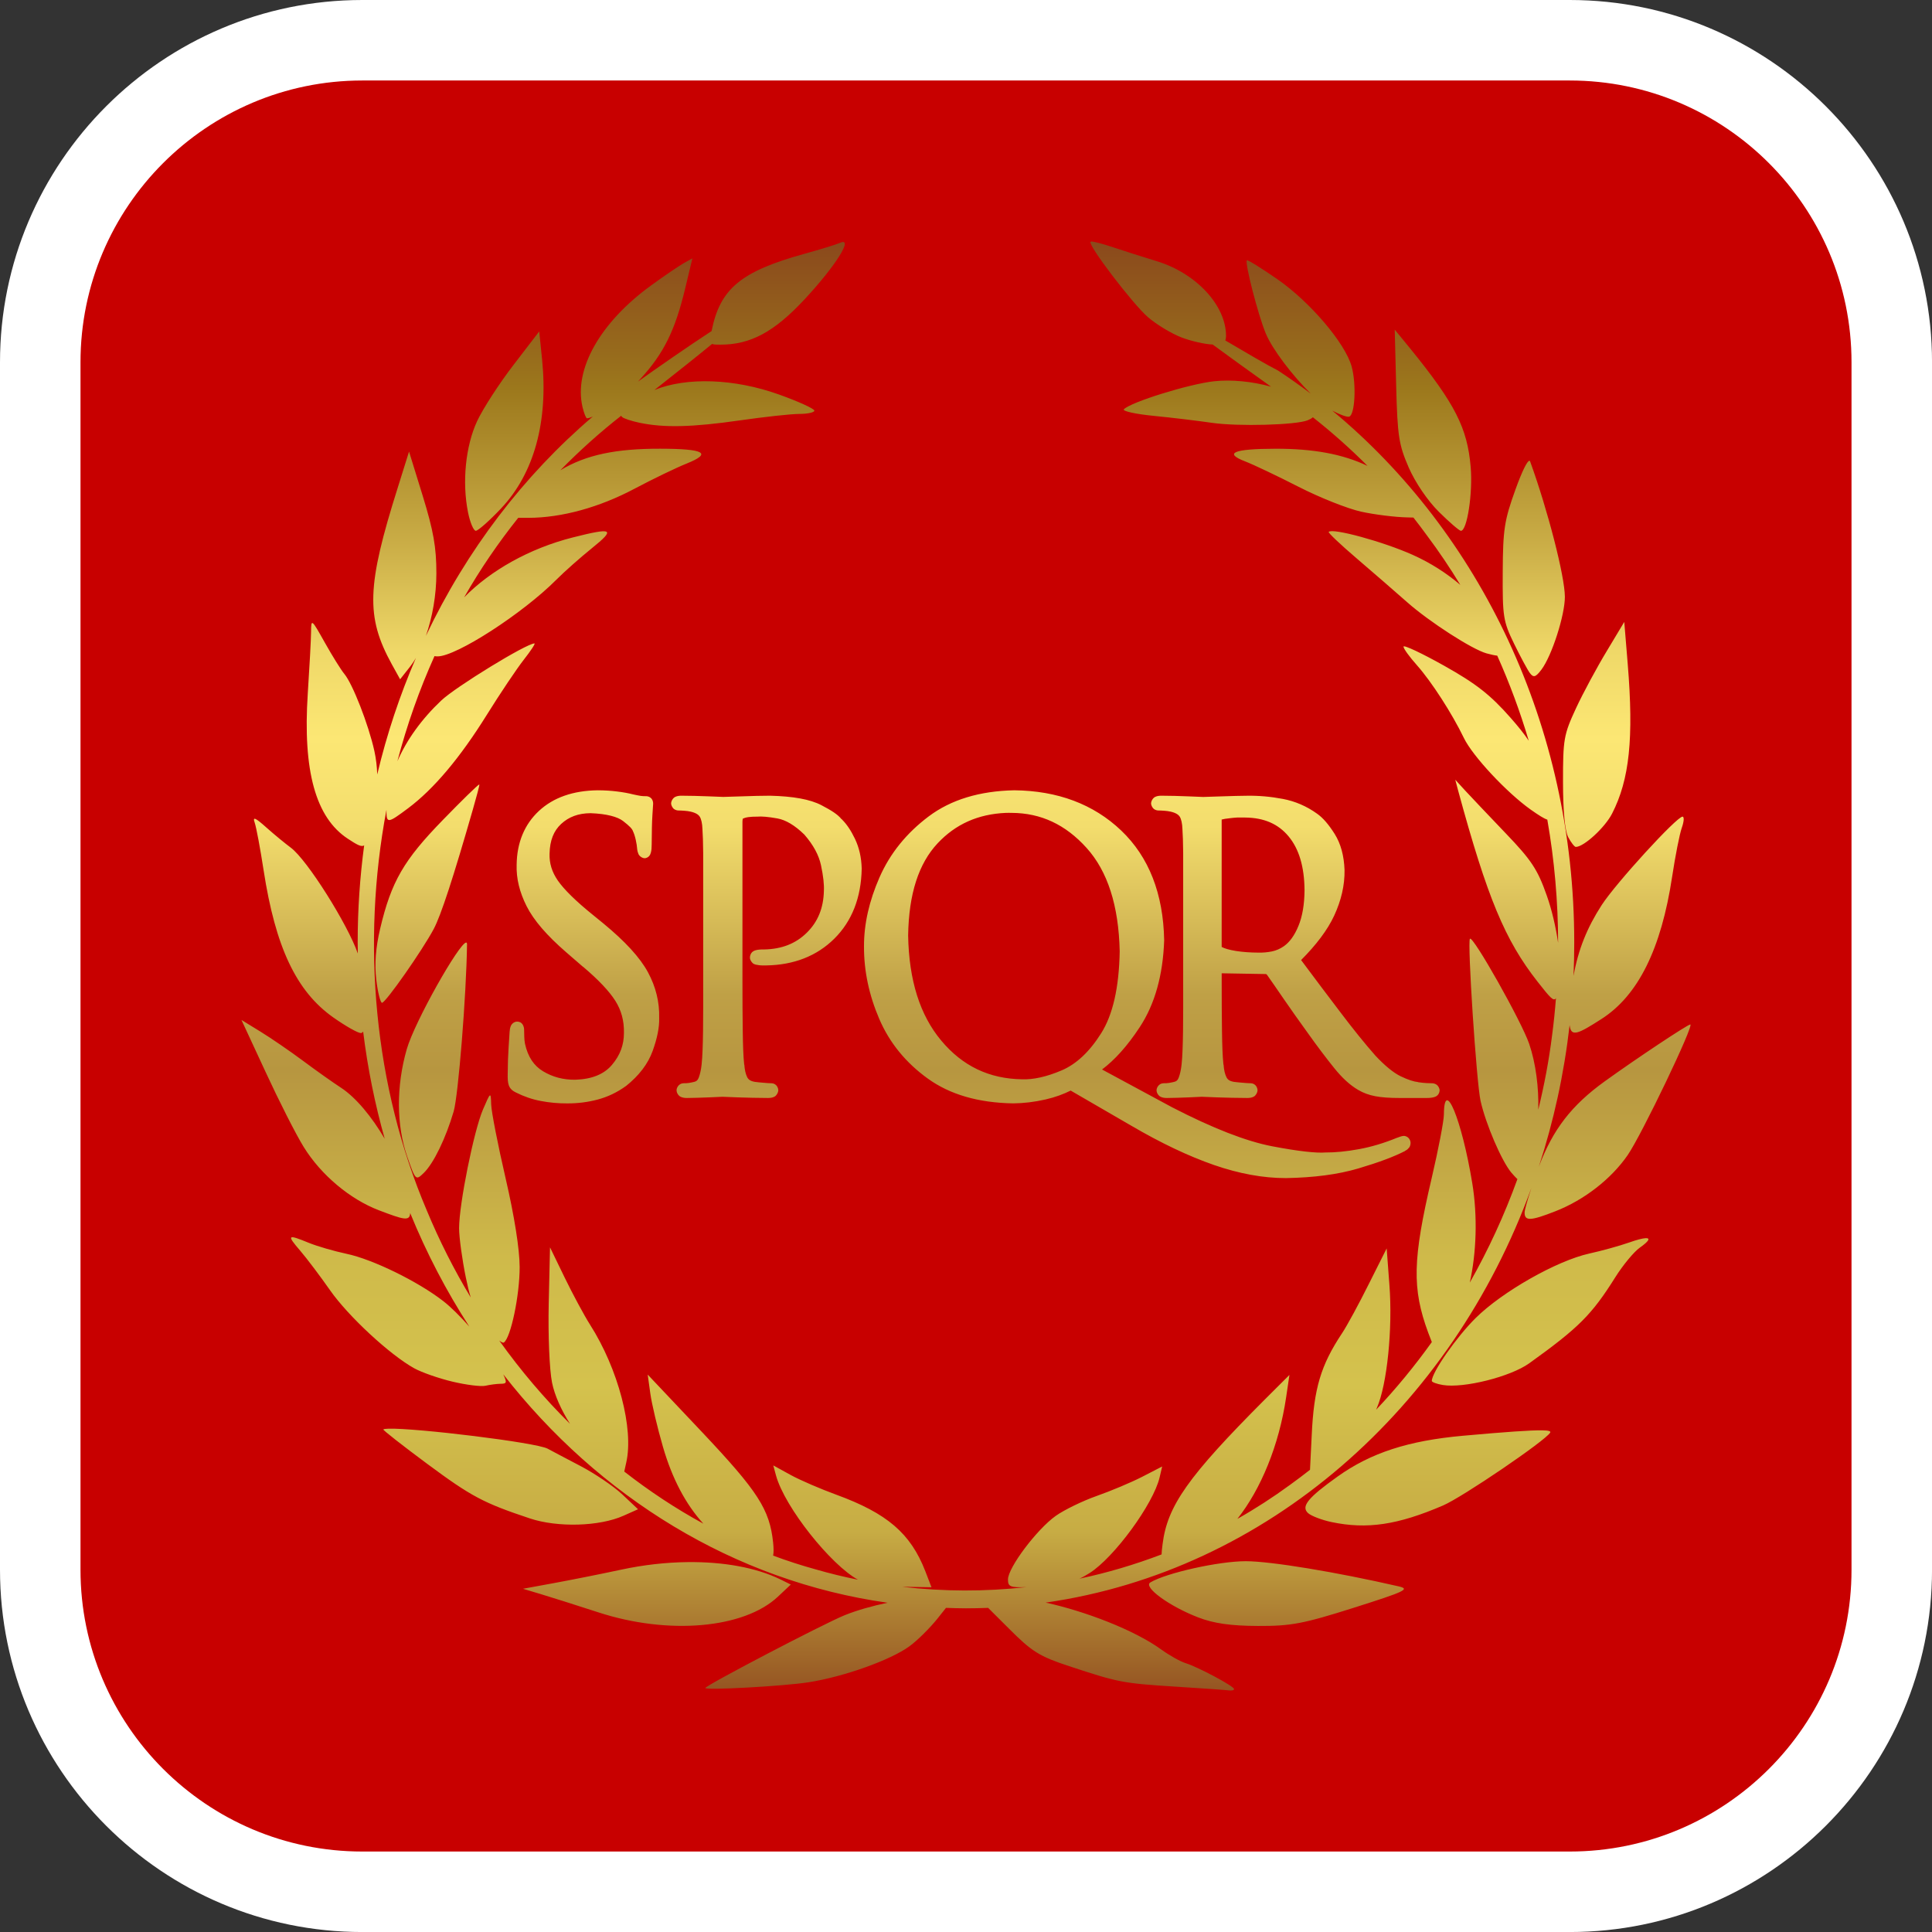 <?xml version="1.0" encoding="utf-8"?>
<!-- Generator: Adobe Illustrator 16.0.0, SVG Export Plug-In . SVG Version: 6.00 Build 0)  -->
<!DOCTYPE svg PUBLIC "-//W3C//DTD SVG 1.1//EN" "http://www.w3.org/Graphics/SVG/1.1/DTD/svg11.dtd">
<svg version="1.1" id="Calque_1" xmlns="http://www.w3.org/2000/svg" xmlns:xlink="http://www.w3.org/1999/xlink" x="0px" y="0px"
	 width="136.061px" height="136.061px" viewBox="0 0 136.061 136.061" enable-background="new 0 0 136.061 136.061"
	 xml:space="preserve">
<rect x="0" y="0" width="136.061" height="136.061" fill="#333333" stroke="none"/>
<g>
	<path fill="#FFFFFF" d="M0,25.512v85.039c0,14.067,11.442,25.512,25.512,25.512h85.039c14.066,0,25.512-11.442,25.512-25.512
		V25.512C136.063,11.445,124.617,0,110.551,0H25.512C11.445,0,0,11.445,0,25.512z"/>
	<path fill="#C80000" d="M110.551,5.669H25.512c-10.941,0-19.843,8.899-19.843,19.843v85.039c0,10.941,8.899,19.843,19.843,19.843
		h85.039c10.941,0,19.842-8.899,19.842-19.843V25.512C130.393,14.571,121.492,5.669,110.551,5.669z"/>
</g>
<linearGradient id="path18706_1_" gradientUnits="userSpaceOnUse" x1="516.612" y1="-366.138" x2="516.612" y2="-200.818" gradientTransform="matrix(0.621 0 0 -0.621 -252.551 -107.604)">
	<stop  offset="0" style="stop-color:#924F20"/>
	<stop  offset="0.116" style="stop-color:#C7AC44"/>
	<stop  offset="0.216" style="stop-color:#D4C24D"/>
	<stop  offset="0.304" style="stop-color:#CFBA4A"/>
	<stop  offset="0.432" style="stop-color:#B79640"/>
	<stop  offset="0.484" style="stop-color:#BFA046"/>
	<stop  offset="0.6" style="stop-color:#F3DD6D"/>
	<stop  offset="0.66" style="stop-color:#FCE774"/>
	<stop  offset="0.72" style="stop-color:#EFD868"/>
	<stop  offset="0.792" style="stop-color:#CBAE47"/>
	<stop  offset="0.9" style="stop-color:#9C781C"/>
	<stop  offset="0.924" style="stop-color:#976B1C"/>
	<stop  offset="1" style="stop-color:#8B491C"/>
</linearGradient>
<path id="path18706" fill="url(#path18706_1_)" d="M76.851,17.008c-0.024,0-0.044,0.014-0.051,0.021
	c-0.203,0.217,2.998,4.412,4.052,5.313c0.618,0.529,1.688,1.172,2.381,1.432c0.684,0.257,1.653,0.475,2.167,0.488
	c1.035,0.761,2.418,1.76,4.112,2.97c-1.278-0.36-2.762-0.519-4.011-0.382c-1.763,0.193-5.871,1.469-6.352,1.973
	c-0.124,0.131,0.83,0.34,2.127,0.467c1.298,0.126,3.135,0.351,4.072,0.487c1.836,0.268,5.934,0.155,6.746-0.18
	c0.164-0.068,0.287-0.136,0.364-0.212c1.343,1.059,2.632,2.203,3.85,3.426c-1.753-0.839-3.834-1.214-6.473-1.209
	c-2.957,0.005-3.679,0.302-2.147,0.891c0.585,0.225,2.283,1.033,3.769,1.792c1.484,0.76,3.468,1.545,4.405,1.75
	c0.938,0.206,2.401,0.387,3.252,0.403l0.426,0.011c0.329,0.417,0.647,0.842,0.962,1.273c0.833,1.112,1.615,2.271,2.34,3.468
	c-0.961-0.823-2.102-1.553-3.343-2.11c-2.078-0.934-5.657-1.91-5.926-1.623c-0.053,0.057,0.82,0.885,1.945,1.846
	c1.125,0.96,2.746,2.371,3.605,3.128c1.568,1.381,4.56,3.307,5.571,3.584c0.311,0.085,0.56,0.139,0.749,0.159
	c0.866,1.936,1.611,3.94,2.219,5.993c-0.332-0.498-0.741-1.004-1.276-1.613c-1.426-1.622-2.437-2.411-4.68-3.669
	c-1.573-0.883-2.866-1.489-2.866-1.347s0.425,0.723,0.942,1.304c1.033,1.164,2.474,3.397,3.313,5.133
	c0.612,1.27,3.015,3.843,4.699,5.038c0.566,0.401,0.94,0.634,1.175,0.71c0.501,2.855,0.757,5.768,0.76,8.676
	c-0.163-1.123-0.439-2.312-0.79-3.309c-0.655-1.867-1.086-2.512-2.907-4.412c-1.176-1.227-2.458-2.583-2.846-3.001l-0.699-0.764
	l0.202,0.764c2.054,7.55,3.297,10.536,5.602,13.469c0.879,1.118,1.116,1.394,1.286,1.156c-0.068,0.875-0.157,1.749-0.273,2.619
	c-0.22,1.766-0.554,3.513-0.972,5.229c0.04-1.564-0.168-3.245-0.639-4.635c-0.528-1.56-3.961-7.646-4.173-7.403
	c-0.191,0.218,0.459,10.132,0.749,11.422c0.37,1.643,1.481,4.231,2.168,5.049c0.165,0.196,0.328,0.363,0.426,0.456
	c-0.916,2.531-2.042,4.973-3.353,7.286c0.46-2.074,0.562-4.648,0.172-7.011c-0.739-4.479-1.983-7.491-1.996-4.825
	c-0.002,0.451-0.389,2.463-0.86,4.476c-1.341,5.726-1.395,7.772-0.243,10.893l0.253,0.657c-1.206,1.684-2.514,3.277-3.92,4.762
	c0.021-0.04,0.034-0.089,0.051-0.127c0.717-1.637,1.121-5.583,0.881-8.665l-0.192-2.566L96.4,90.422
	c-0.686,1.377-1.53,2.937-1.884,3.468c-1.504,2.263-1.986,3.892-2.138,7.181l-0.121,2.439c-0.463,0.362-0.931,0.719-1.408,1.061
	c-1.197,0.875-2.432,1.674-3.707,2.396c1.656-2.092,2.936-5.184,3.435-8.569l0.232-1.569l-1.742,1.738
	c-5.406,5.421-6.856,7.485-7.191,10.172c-0.041,0.324-0.07,0.557-0.071,0.731c-1.891,0.719-3.817,1.293-5.784,1.708
	c0.239-0.108,0.462-0.237,0.709-0.393c1.726-1.085,4.496-4.865,4.934-6.734l0.182-0.774l-1.397,0.721
	c-0.771,0.398-2.22,1.005-3.221,1.357c-1.002,0.354-2.292,0.985-2.877,1.4c-1.324,0.94-3.363,3.645-3.363,4.476
	c0,0.479,0.11,0.591,1.308,0.541c-2.91,0.324-5.843,0.318-8.752-0.021c0.046,0.001,0.097-0.001,0.142,0l1.914,0.032l-0.436-1.135
	c-1.036-2.66-2.686-4.076-6.28-5.388c-1.08-0.395-2.515-1.01-3.19-1.379l-1.235-0.679l0.192,0.711c0.629,2.262,3.87,6.3,5.773,7.339
	c-0.995-0.201-1.979-0.439-2.958-0.722c-1.017-0.28-2.028-0.606-3.018-0.976c0.042-0.213,0.042-0.513,0-0.912
	c-0.246-2.34-1.054-3.596-5.004-7.784l-3.829-4.052l0.182,1.314c0.097,0.724,0.499,2.421,0.892,3.776
	c0.645,2.226,1.596,4.038,2.846,5.409c-1.942-1.06-3.803-2.289-5.571-3.67L44.103,103c0.545-2.379-0.564-6.598-2.552-9.715
	c-0.409-0.642-1.211-2.135-1.783-3.309l-1.033-2.132l-0.091,3.966c-0.05,2.221,0.052,4.662,0.233,5.559
	c0.18,0.892,0.642,1.92,1.266,2.905c-1.813-1.793-3.478-3.758-4.984-5.865c0.156,0.116,0.27,0.174,0.324,0.138
	c0.489-0.324,1.118-3.332,1.114-5.313c-0.002-1.255-0.373-3.595-0.993-6.269c-0.544-2.348-0.999-4.683-1.013-5.187
	c-0.025-0.902-0.038-0.897-0.578,0.361c-0.641,1.495-1.681,6.661-1.681,8.357c0,0.647,0.217,2.216,0.476,3.479
	c0.112,0.547,0.221,0.997,0.344,1.399c-1.177-1.954-2.215-4.007-3.1-6.141c-3.713-8.732-4.609-18.78-2.836-28.201
	c0,0.979,0.071,0.976,1.519-0.106c1.817-1.358,3.668-3.563,5.551-6.586c0.939-1.509,2.11-3.252,2.604-3.882
	c0.493-0.628,0.833-1.145,0.75-1.145c-0.559,0-5.537,3.05-6.564,4.02c-1.381,1.304-2.437,2.774-3.089,4.274
	c0.668-2.546,1.545-5.027,2.613-7.402c0.06,0.018,0.129,0.021,0.223,0.021c1.325-0.008,5.977-3.011,8.356-5.398
	c0.556-0.558,1.685-1.56,2.512-2.227c1.679-1.353,1.479-1.468-1.347-0.753c-3.058,0.773-5.809,2.334-7.657,4.221
	c1.127-1.98,2.408-3.845,3.808-5.6h0.719c2.356-0.008,4.995-0.735,7.486-2.058c1.25-0.664,2.895-1.459,3.646-1.761
	c1.831-0.734,1.271-1.044-1.853-1.05c-3.089-0.006-5.206,0.419-7.03,1.517c1.352-1.378,2.78-2.664,4.285-3.839
	c0.012,0.029,0.038,0.06,0.061,0.085c0.099,0.105,0.658,0.291,1.246,0.413c1.721,0.358,3.703,0.31,7.04-0.169
	c1.72-0.247,3.597-0.455,4.183-0.456c0.586-0.001,1.074-0.1,1.074-0.233c0-0.133-1.124-0.645-2.492-1.135
	c-3.135-1.123-6.499-1.241-8.772-0.318c1.717-1.354,3.062-2.422,4.062-3.246c0.111,0.056,0.3,0.053,0.587,0.053
	c2.114,0,3.778-0.889,5.905-3.171c2.214-2.375,3.51-4.437,2.512-3.998c-0.289,0.127-1.417,0.471-2.512,0.774
	c-4.465,1.235-5.93,2.456-6.523,5.409c-0.003,0.014-0.007,0.018-0.01,0.031c-1.718,1.124-3.846,2.605-5.176,3.553
	c0.056-0.058,0.11-0.123,0.162-0.18c1.647-1.795,2.448-3.411,3.161-6.385l0.506-2.111l-0.608,0.339
	c-0.335,0.189-1.365,0.89-2.289,1.56c-3.599,2.609-5.464,5.91-4.842,8.569c0.103,0.437,0.247,0.795,0.314,0.795
	c0.098,0,0.24-0.045,0.416-0.127c-4.866,4.148-8.895,9.417-11.76,15.453c0.46-1.315,0.737-2.879,0.739-4.401
	c0.002-1.841-0.205-2.999-0.962-5.462l-0.963-3.118l-0.8,2.556c-2.176,6.896-2.256,9.073-0.416,12.419l0.587,1.061l0.628-0.795
	c0.17-0.212,0.335-0.449,0.486-0.711c-1.13,2.613-2.048,5.358-2.725,8.209c-0.02-0.571-0.084-1.117-0.202-1.655
	c-0.41-1.856-1.533-4.735-2.118-5.43c-0.216-0.257-0.834-1.244-1.367-2.195c-0.943-1.681-0.966-1.704-0.973-0.763
	c-0.003,0.531-0.111,2.491-0.232,4.348c-0.357,5.454,0.558,8.741,2.826,10.225c0.636,0.417,0.941,0.594,1.145,0.467
	c-0.297,2.226-0.456,4.504-0.456,6.819c0,0.266,0.006,0.531,0.01,0.795c-0.701-2.035-3.565-6.599-4.721-7.456
	c-0.382-0.284-1.158-0.918-1.721-1.421c-0.787-0.702-0.977-0.784-0.821-0.34c0.112,0.318,0.393,1.826,0.628,3.352
	c0.836,5.427,2.304,8.526,4.902,10.362c0.856,0.604,1.732,1.103,1.945,1.103c0.063,0,0.115-0.035,0.163-0.105
	c0.317,2.588,0.832,5.114,1.519,7.551c-0.905-1.542-2.024-2.907-3.079-3.595c-0.548-0.357-1.75-1.207-2.664-1.888
	c-0.914-0.682-2.262-1.604-2.999-2.058l-1.347-0.827l1.702,3.669c0.932,2.018,2.135,4.396,2.685,5.281
	c1.217,1.967,3.26,3.679,5.297,4.455c1.72,0.655,2.173,0.797,2.198,0.191c1.149,2.823,2.55,5.5,4.164,7.997
	c-0.638-0.718-1.295-1.375-1.834-1.793c-1.788-1.39-4.972-2.943-6.806-3.33c-0.878-0.186-2.075-0.533-2.664-0.774
	c-1.508-0.618-1.57-0.566-0.608,0.551c0.469,0.546,1.416,1.802,2.107,2.79c1.284,1.835,4.21,4.543,5.925,5.494
	c0.525,0.291,1.746,0.717,2.705,0.943c0.958,0.228,1.997,0.358,2.31,0.287c0.313-0.072,0.796-0.136,1.074-0.139
	c0.418-0.003,0.461-0.067,0.182-0.668c6.732,8.638,16.267,14.566,27.065,16.089c-1.071,0.223-2.167,0.53-3.028,0.881
	c-1.49,0.605-9.805,4.949-9.805,5.123c0,0.177,5.514-0.127,7.273-0.403c2.498-0.394,5.767-1.563,7.101-2.535
	c0.552-0.402,1.439-1.279,1.975-1.951l0.598-0.754c0.467,0.017,0.938,0.032,1.408,0.032c0.521,0,1.042-0.012,1.56-0.032l1.479,1.475
	c1.607,1.613,2.141,1.943,4.224,2.63c3.48,1.148,3.762,1.207,7.495,1.443c1.876,0.118,3.572,0.238,3.768,0.265
	c0.196,0.026,0.355-0.015,0.355-0.095c0-0.198-2.523-1.546-3.414-1.825c-0.391-0.122-1.163-0.561-1.722-0.965
	c-1.894-1.372-5.354-2.692-8.134-3.299c15.606-2.239,28.574-13.688,34.206-29.197c-0.279,0.856-0.477,1.552-0.477,1.729
	c0,0.608,0.413,0.597,2.178-0.096c2.027-0.794,3.932-2.28,5.085-3.956c0.986-1.432,4.706-9.197,4.406-9.195
	c-0.188,0.001-3.8,2.401-6.017,3.999c-2.34,1.686-3.657,3.386-4.649,6.014c1.04-3.179,1.775-6.518,2.168-9.97
	c0.094,0.88,0.61,0.618,2.238-0.425c2.585-1.654,4.212-4.93,4.983-10.033c0.22-1.451,0.524-3.001,0.679-3.436
	s0.179-0.785,0.051-0.785c-0.412,0-4.692,4.681-5.692,6.226c-1.029,1.59-1.656,3.143-1.985,4.995
	c0.036-0.788,0.051-1.578,0.051-2.375c0-15.288-6.69-28.873-17.037-37.439c0.521,0.28,1.04,0.468,1.185,0.424
	c0.413-0.124,0.519-2.299,0.173-3.542c-0.455-1.635-2.924-4.538-5.217-6.131c-1.134-0.787-2.105-1.389-2.158-1.336
	c-0.16,0.165,0.784,3.829,1.328,5.144c0.468,1.132,1.901,2.993,3.17,4.243c-0.747-0.564-1.519-1.11-2.299-1.623
	c-0.77-0.389-2.253-1.258-3.718-2.122c0.031-0.083,0.051-0.187,0.051-0.318c0-2.151-2.104-4.419-4.872-5.261
	c-0.994-0.302-2.432-0.766-3.19-1.018C77.615,17.158,77.023,17.006,76.851,17.008z M98.223,23.213l0.102,3.956
	c0.091,3.547,0.188,4.153,0.881,5.749c0.457,1.051,1.33,2.34,2.127,3.128c0.744,0.737,1.438,1.335,1.551,1.336
	c0.438,0.007,0.846-2.667,0.688-4.497c-0.236-2.75-1.091-4.439-4.254-8.336L98.223,23.213z M37.975,23.34l-1.823,2.376
	c-1.003,1.305-2.151,3.081-2.552,3.945c-0.813,1.748-1.068,4.301-0.638,6.427c0.144,0.712,0.39,1.293,0.547,1.293
	c0.158,0,0.965-0.71,1.793-1.59c2.311-2.459,3.313-6.093,2.876-10.458L37.975,23.34z M107.714,32.45
	c-0.153-0.015-0.528,0.747-0.992,2.036c-0.785,2.177-0.876,2.808-0.892,5.801c-0.017,3.119,0.032,3.468,0.79,5.027
	c0.448,0.922,0.954,1.862,1.124,2.089c0.254,0.337,0.406,0.291,0.811-0.244c0.735-0.975,1.656-3.845,1.651-5.133
	c-0.007-1.442-1.196-6.076-2.441-9.513C107.752,32.479,107.737,32.452,107.714,32.45z M114.389,43.799l-1.235,2.057
	c-0.684,1.13-1.662,2.941-2.168,4.03c-0.861,1.857-0.913,2.187-0.911,5.187c0.001,2.034,0.134,3.446,0.364,3.882
	c0.2,0.377,0.443,0.689,0.537,0.689c0.567,0,2.048-1.36,2.553-2.343c1.23-2.4,1.532-5.311,1.104-10.532L114.389,43.799z
	 M33.741,55.253c-0.132,0.057-1.222,1.126-2.542,2.482c-2.766,2.839-3.642,4.345-4.427,7.668c-0.313,1.326-0.402,2.477-0.273,3.585
	c0.104,0.896,0.291,1.633,0.405,1.633c0.256,0,2.861-3.721,3.646-5.207c0.511-0.968,1.372-3.605,2.755-8.421
	c0.25-0.87,0.456-1.644,0.456-1.729C33.762,55.258,33.75,55.249,33.741,55.253z M42.088,55.656
	c-1.725,0.023-3.115,0.507-4.133,1.453c-1.016,0.943-1.551,2.232-1.57,3.786c-0.034,0.973,0.208,1.941,0.699,2.917
	c0.502,0.998,1.428,2.072,2.796,3.256l1.175,1.018c0.003,0,0.006,0,0.01,0c1.092,0.923,1.846,1.729,2.269,2.396
	c0.419,0.662,0.622,1.399,0.607,2.249c0,0.003,0,0.007,0,0.01c0.001,0.84-0.265,1.568-0.84,2.249
	c-0.551,0.652-1.391,1.01-2.583,1.05c-0.852,0.01-1.593-0.189-2.27-0.594c-0.646-0.387-1.069-1.009-1.276-1.941
	c-0.033-0.172-0.043-0.319-0.05-0.487c-0.008-0.173-0.012-0.33-0.01-0.445c0.003-0.151-0.021-0.264-0.081-0.382
	c-0.04-0.078-0.12-0.165-0.203-0.202c-0.082-0.036-0.15-0.043-0.213-0.042c-0.175-0.002-0.361,0.129-0.436,0.297
	c-0.063,0.145-0.078,0.272-0.091,0.435c0,0.004,0,0.007,0,0.011c-0.017,0.233-0.038,0.599-0.071,1.104
	c-0.034,0.513-0.057,1.116-0.061,1.813c-0.007,0.37,0.002,0.617,0.081,0.838c0.084,0.236,0.281,0.395,0.506,0.498
	c0.561,0.281,1.127,0.477,1.743,0.594c0.609,0.117,1.232,0.174,1.864,0.17c0.734,0.004,1.457-0.088,2.157-0.275
	c0.708-0.19,1.359-0.506,1.955-0.934c0.006-0.003,0.013-0.007,0.02-0.011c0.913-0.731,1.55-1.553,1.884-2.481
	c0.314-0.877,0.474-1.636,0.456-2.291c-0.001-0.003,0-0.008,0-0.011s-0.001-0.007,0-0.011c0.031-1.115-0.236-2.199-0.791-3.224
	c-0.567-1.048-1.619-2.182-3.14-3.437l-0.729-0.594c-1.215-0.979-2.048-1.806-2.472-2.418c-0.424-0.613-0.609-1.227-0.587-1.898
	c0.02-0.936,0.292-1.614,0.821-2.1c0.54-0.497,1.205-0.746,2.065-0.753c1.145,0.041,1.913,0.259,2.29,0.552
	c0.228,0.176,0.402,0.324,0.517,0.445s0.162,0.223,0.162,0.223c0.005,0.019,0.012,0.036,0.02,0.053
	c0.068,0.14,0.133,0.333,0.193,0.594c0.061,0.264,0.087,0.479,0.101,0.647c0.013,0.141,0.046,0.255,0.091,0.361
	c0.069,0.163,0.278,0.294,0.436,0.297c0.107,0.001,0.228-0.059,0.304-0.138c0.075-0.079,0.107-0.159,0.131-0.244
	c0.049-0.172,0.061-0.353,0.061-0.583c0.004-0.921,0.021-1.613,0.051-2.069c0.031-0.47,0.047-0.737,0.051-0.795
	c0-0.003,0-0.007,0-0.01c0.004-0.126-0.036-0.303-0.172-0.414c-0.14-0.114-0.267-0.118-0.395-0.117
	c-0.068,0.001-0.186-0.002-0.314-0.021c-0.124-0.018-0.3-0.054-0.537-0.106c-0.336-0.086-0.698-0.151-1.104-0.201
	C43.066,55.69,42.602,55.657,42.088,55.656z M71.422,55.656c-2.437,0.051-4.452,0.66-6.027,1.845
	c-1.552,1.167-2.715,2.601-3.454,4.285c-0.731,1.665-1.1,3.291-1.094,4.868c-0.008,1.728,0.358,3.434,1.074,5.102
	c0.723,1.685,1.871,3.085,3.414,4.199c1.563,1.129,3.565,1.708,6.007,1.75c0.003,0,0.006,0,0.01,0
	c0.737-0.006,1.501-0.098,2.279-0.275c0.704-0.161,1.271-0.379,1.772-0.626l4.264,2.472c2.11,1.234,4.053,2.153,5.824,2.768
	c1.775,0.615,3.465,0.924,5.065,0.923c0.003,0,0.006,0,0.01,0c1.958-0.034,3.652-0.253,5.095-0.679
	c1.419-0.42,2.511-0.827,3.292-1.23c0-0.004,0-0.007,0-0.011c0.095-0.05,0.181-0.093,0.273-0.223c0.004,0,0.007,0,0.011,0
	c0.081-0.113,0.103-0.249,0.101-0.35c0-0.119-0.068-0.242-0.121-0.308c-0.071-0.089-0.215-0.166-0.334-0.17
	c-0.007,0-0.014,0-0.021,0c-0.077,0.002-0.159,0.021-0.253,0.053c-0.071,0.024-0.129,0.048-0.203,0.074c-0.003,0-0.007,0-0.01,0
	c-0.9,0.371-1.8,0.644-2.694,0.807c-0.903,0.165-1.684,0.236-2.33,0.233c-0.011-0.001-0.02-0.001-0.03,0
	c-0.597,0.052-1.873-0.076-3.748-0.436c-1.838-0.352-4.192-1.271-7.05-2.746l-4.933-2.662c0.875-0.658,1.752-1.61,2.654-2.98
	c1.063-1.614,1.635-3.654,1.721-6.109c0.001-0.007,0.001-0.015,0-0.021c-0.061-3.262-1.074-5.861-3.028-7.721
	c-1.946-1.854-4.475-2.8-7.525-2.832C71.428,55.656,71.425,55.656,71.422,55.656z M47.993,56.038
	c-0.173-0.001-0.314,0.021-0.445,0.085c-0.154,0.075-0.285,0.289-0.284,0.466c0,0.003,0,0.007,0,0.011
	c0.005,0.121,0.104,0.31,0.213,0.382c0.085,0.057,0.194,0.096,0.303,0.096c0.115,0,0.266,0.008,0.436,0.021
	c0.163,0.013,0.292,0.031,0.385,0.054c0.004,0,0.007,0,0.01,0c0.374,0.081,0.574,0.213,0.668,0.36
	c0.105,0.165,0.178,0.466,0.192,0.891c0,0.004,0,0.007,0,0.011c0.024,0.35,0.045,0.902,0.051,1.655c0.005,0.752,0.001,2.157,0,4.21
	v4.805c0.002,1.32,0.003,2.493-0.01,3.51c-0.013,1.016-0.041,1.811-0.101,2.376c-0.042,0.381-0.114,0.69-0.203,0.923
	c-0.073,0.19-0.162,0.258-0.324,0.297c-0.109,0.025-0.229,0.054-0.365,0.074c-0.126,0.02-0.237,0.021-0.344,0.021
	c-0.003,0-0.007,0-0.01,0c-0.123,0.003-0.251,0.031-0.365,0.148c-0.055,0.056-0.156,0.195-0.152,0.35
	c-0.001,0.178,0.13,0.382,0.284,0.456c0.131,0.063,0.272,0.086,0.446,0.085c0.446-0.004,0.959-0.019,1.53-0.042
	c0.557-0.023,0.87-0.039,0.962-0.043c0.001,0,0.018,0,0.021,0c0.104,0.004,0.463,0.019,1.093,0.043
	c0.646,0.023,1.352,0.038,2.107,0.042c0.167-0.002,0.313-0.018,0.456-0.096c0.136-0.073,0.257-0.269,0.264-0.445
	c0-0.003,0-0.007,0-0.011c0-0.002-0.002-0.009,0-0.011c-0.007-0.143-0.091-0.275-0.142-0.328c-0.114-0.117-0.242-0.146-0.365-0.148
	c-0.003,0-0.007,0-0.01,0c-0.118-0.001-0.284-0.011-0.507-0.032c-0.226-0.021-0.43-0.035-0.618-0.063
	c-0.316-0.051-0.465-0.165-0.547-0.329c-0.108-0.216-0.177-0.51-0.203-0.88c-0.003-0.003-0.006-0.007-0.01-0.011
	c-0.061-0.565-0.088-1.36-0.101-2.376c-0.014-1.019-0.023-2.191-0.021-3.51V57.872c-0.001-0.103,0.013-0.172,0.031-0.223
	c0.085-0.037,0.221-0.082,0.395-0.105c0.187-0.026,0.385-0.032,0.598-0.032c0.01,0,0.02,0,0.03,0
	c0.262-0.028,0.749,0.007,1.408,0.127c0.585,0.106,1.215,0.474,1.895,1.135c0.638,0.732,1.023,1.45,1.175,2.164
	c0.163,0.763,0.226,1.365,0.203,1.792c0,0.003,0,0.007,0,0.011c-0.028,1.21-0.422,2.178-1.206,2.948
	c-0.783,0.771-1.765,1.151-2.998,1.177c-0.282-0.003-0.457,0.012-0.628,0.063c-0.104,0.032-0.215,0.096-0.284,0.202
	c-0.068,0.106-0.096,0.225-0.091,0.329c0,0.003,0,0.007,0,0.011c0.009,0.154,0.151,0.352,0.273,0.414
	c0.069,0.035,0.164,0.064,0.273,0.074c0.008,0,0.012,0,0.021,0c0.013,0,0.017,0.011,0.03,0.01c0.086,0.012,0.167,0.019,0.264,0.021
	c0.119,0.003,0.216,0,0.284,0c1.946-0.029,3.566-0.662,4.801-1.888c1.237-1.229,1.887-2.888,1.924-4.921c0-0.008,0-0.015,0-0.021
	c-0.02-0.772-0.181-1.473-0.476-2.089c-0.276-0.575-0.572-1.018-0.902-1.347c-0.01-0.011-0.019-0.032-0.03-0.042l-0.01,0.011
	c-0.261-0.33-0.704-0.615-1.418-0.987c-0.802-0.417-1.993-0.628-3.616-0.668c-0.003,0-0.007,0-0.01,0
	c-0.629,0.003-1.266,0.018-1.895,0.042c-0.624,0.024-1.081,0.039-1.387,0.043c-0.132-0.003-0.504-0.019-1.104-0.043
	C49.234,56.056,48.619,56.041,47.993,56.038z M81.794,56.038c-0.173-0.001-0.315,0.021-0.446,0.085
	c-0.153,0.075-0.284,0.289-0.283,0.466c0,0.003,0,0.007,0,0.011c0.005,0.121,0.104,0.31,0.212,0.382
	c0.087,0.057,0.194,0.096,0.305,0.096c0.114,0,0.265,0.008,0.436,0.021c0.162,0.013,0.292,0.031,0.385,0.054c0.003,0,0.007,0,0.01,0
	c0.375,0.081,0.575,0.213,0.669,0.36c0.105,0.165,0.178,0.466,0.192,0.891c0,0.004,0,0.007,0,0.011
	c0.024,0.35,0.045,0.902,0.051,1.655c0.005,0.752,0.001,2.157,0,4.21v4.805c0.003,1.32,0.003,2.493-0.01,3.51
	c-0.014,1.016-0.041,1.811-0.102,2.376c-0.043,0.381-0.113,0.69-0.203,0.923c-0.072,0.19-0.161,0.258-0.323,0.297
	c-0.109,0.025-0.229,0.054-0.365,0.074c-0.126,0.02-0.237,0.021-0.344,0.021c-0.004,0-0.008,0-0.011,0
	c-0.123,0.003-0.251,0.031-0.364,0.148c-0.055,0.056-0.156,0.195-0.152,0.35c-0.001,0.178,0.13,0.382,0.283,0.456
	c0.132,0.063,0.272,0.086,0.446,0.085c0.447-0.004,0.954-0.019,1.519-0.042c0.546-0.023,0.841-0.038,0.922-0.043
	c0.003,0,0.027,0,0.031,0c0.107,0.004,0.459,0.02,1.084,0.043c0.645,0.023,1.351,0.038,2.106,0.042
	c0.167-0.002,0.313-0.018,0.456-0.096c0.136-0.073,0.258-0.269,0.263-0.445c0-0.003,0-0.007,0-0.011c0-0.002-0.002-0.009,0-0.011
	c-0.007-0.143-0.09-0.275-0.142-0.328c-0.113-0.117-0.242-0.146-0.364-0.148c-0.004,0-0.007,0-0.011,0
	c-0.116-0.001-0.283-0.011-0.507-0.032c-0.226-0.021-0.44-0.036-0.627-0.063c-0.315-0.05-0.452-0.159-0.537-0.329
	c-0.109-0.216-0.177-0.51-0.202-0.88c-0.004-0.003-0.008-0.007-0.011-0.011c-0.061-0.565-0.088-1.36-0.102-2.376
	c-0.013-1.019-0.022-2.191-0.021-3.51v-0.541l3.08,0.053c0.036,0,0.033-0.004,0.04,0c0.032,0.018,0.05,0.03,0.071,0.053
	c0.273,0.381,0.659,0.948,1.175,1.697c0.527,0.765,1.075,1.54,1.641,2.322c0.729,1.028,1.372,1.872,1.915,2.546
	c0.555,0.69,1.113,1.209,1.701,1.548c0.353,0.208,0.743,0.351,1.185,0.436c0.445,0.086,1.029,0.129,1.753,0.127h1.854
	c0.25,0.001,0.431-0.02,0.588-0.074c0.084-0.029,0.173-0.077,0.243-0.17c0.07-0.092,0.104-0.218,0.102-0.318
	c-0.005-0.116-0.101-0.292-0.193-0.36c-0.108-0.08-0.226-0.113-0.344-0.116c-0.007-0.001-0.014-0.001-0.021,0
	c-0.064,0.001-0.183-0.002-0.354-0.011c-0.156-0.008-0.354-0.025-0.598-0.063c-0.007-0.004-0.014-0.008-0.021-0.011
	c-0.271-0.026-0.683-0.151-1.205-0.403c-0.484-0.232-1.091-0.714-1.783-1.453c-0.745-0.844-1.558-1.854-2.45-3.032
	c-0.848-1.116-1.789-2.36-2.786-3.702c1.063-1.069,1.858-2.112,2.33-3.129c0.497-1.074,0.745-2.142,0.729-3.203
	c0-0.003,0-0.007,0-0.01c-0.036-0.992-0.26-1.849-0.699-2.546c-0.416-0.658-0.819-1.129-1.236-1.421
	c-0.735-0.529-1.545-0.876-2.41-1.04c-0.844-0.16-1.691-0.238-2.542-0.223c-0.469,0.003-1.04,0.018-1.732,0.042
	c-0.687,0.024-1.129,0.039-1.327,0.043c-0.001,0-0.009,0-0.01,0c-0.104-0.004-0.455-0.019-1.063-0.043
	C83.05,56.056,82.425,56.041,81.794,56.038z M70.844,57.247c0.132-0.006,0.271,0,0.405,0c2.053,0.01,3.788,0.817,5.277,2.471
	c1.472,1.636,2.258,4.044,2.329,7.276c-0.044,2.579-0.494,4.481-1.296,5.758c-0.825,1.316-1.756,2.188-2.796,2.631
	c-1.083,0.461-2.009,0.654-2.775,0.626c-0.003-0.001-0.006-0.001-0.01,0c-2.324-0.037-4.191-0.932-5.692-2.727
	c-1.495-1.787-2.276-4.24-2.33-7.402c0.044-2.936,0.744-5.069,2.076-6.491C67.295,58.043,68.876,57.33,70.844,57.247z
	 M87.121,57.575c0.172-0.006,0.36,0.001,0.558,0c1.342,0.013,2.337,0.446,3.069,1.326c0.731,0.879,1.111,2.129,1.124,3.797
	c-0.009,1.009-0.153,1.84-0.426,2.503c-0.275,0.673-0.618,1.144-1.022,1.431c-0.275,0.192-0.554,0.311-0.851,0.372
	c-0.32,0.065-0.628,0.09-0.922,0.084c-0.004,0-0.008,0-0.011,0c-0.577-0.002-1.107-0.038-1.601-0.116s-0.837-0.191-0.982-0.275
	c-0.058-0.038-0.021-0.002-0.021-0.032c0.001-0.004,0.001-0.007,0-0.011v-8.919c0.001-0.023-0.007-0.021-0.01-0.021
	c0.003,0.003,0.011,0.004,0.021,0c0.105-0.031,0.305-0.065,0.598-0.095C86.793,57.603,86.949,57.582,87.121,57.575z M32.83,66.379
	c-0.477,0.009-3.622,5.559-4.183,7.508c-0.749,2.601-0.734,5.369,0.03,7.563c0.586,1.682,0.603,1.701,1.165,1.156
	c0.695-0.674,1.548-2.435,2.106-4.327c0.327-1.11,0.897-8.225,0.942-11.773C32.892,66.421,32.87,66.377,32.83,66.379z
	 M115.889,87.198c-0.218,0.012-0.612,0.113-1.165,0.308c-0.686,0.242-1.944,0.586-2.796,0.774c-2.3,0.509-6.132,2.69-8.002,4.539
	c-1.354,1.34-3.09,3.828-3.09,4.434c0,0.085,0.351,0.215,0.78,0.286c1.468,0.243,4.761-0.583,6.077-1.527
	c3.492-2.505,4.405-3.419,6.067-6.066c0.538-0.856,1.312-1.79,1.722-2.079C116.132,87.409,116.251,87.18,115.889,87.198z
	 M27.361,100.615c-0.198,0.006-0.325,0.021-0.365,0.053c-0.047,0.037,1.335,1.121,3.069,2.407c3.132,2.323,3.981,2.771,7.252,3.86
	c1.956,0.651,4.898,0.569,6.594-0.19l1.022-0.456l-1.114-1.05c-0.61-0.575-1.941-1.474-2.958-2.005
	c-1.016-0.53-2.043-1.076-2.29-1.209C37.76,101.584,29.265,100.557,27.361,100.615z M108.595,100.731
	c-0.792-0.011-2.475,0.104-5.57,0.382c-3.849,0.346-6.481,1.203-8.813,2.864c-2.107,1.5-2.61,2.121-2.087,2.587
	c0.223,0.198,0.96,0.482,1.642,0.626c2.506,0.528,4.674,0.203,7.859-1.167c1.367-0.587,7.22-4.567,7.547-5.133
	C109.23,100.791,109.071,100.738,108.595,100.731z M87.73,109.948c-1.901,0-5.604,0.828-6.716,1.495
	c-0.531,0.319,1.33,1.677,3.363,2.461c1.104,0.427,2.3,0.597,4.214,0.604c2.331,0.01,3.19-0.153,6.755-1.283
	c3.634-1.152,3.98-1.316,3.15-1.506C94.093,110.708,89.482,109.948,87.73,109.948z M48.439,110.011
	c-1.507,0.016-3.095,0.19-4.68,0.53c-1.515,0.325-3.693,0.757-4.842,0.966l-2.086,0.382l1.236,0.371
	c0.68,0.203,2.519,0.785,4.082,1.293c4.923,1.603,10.238,1.139,12.631-1.103l0.912-0.858l-0.729-0.361
	C53.251,110.395,50.951,109.985,48.439,110.011z"/>
</svg>

